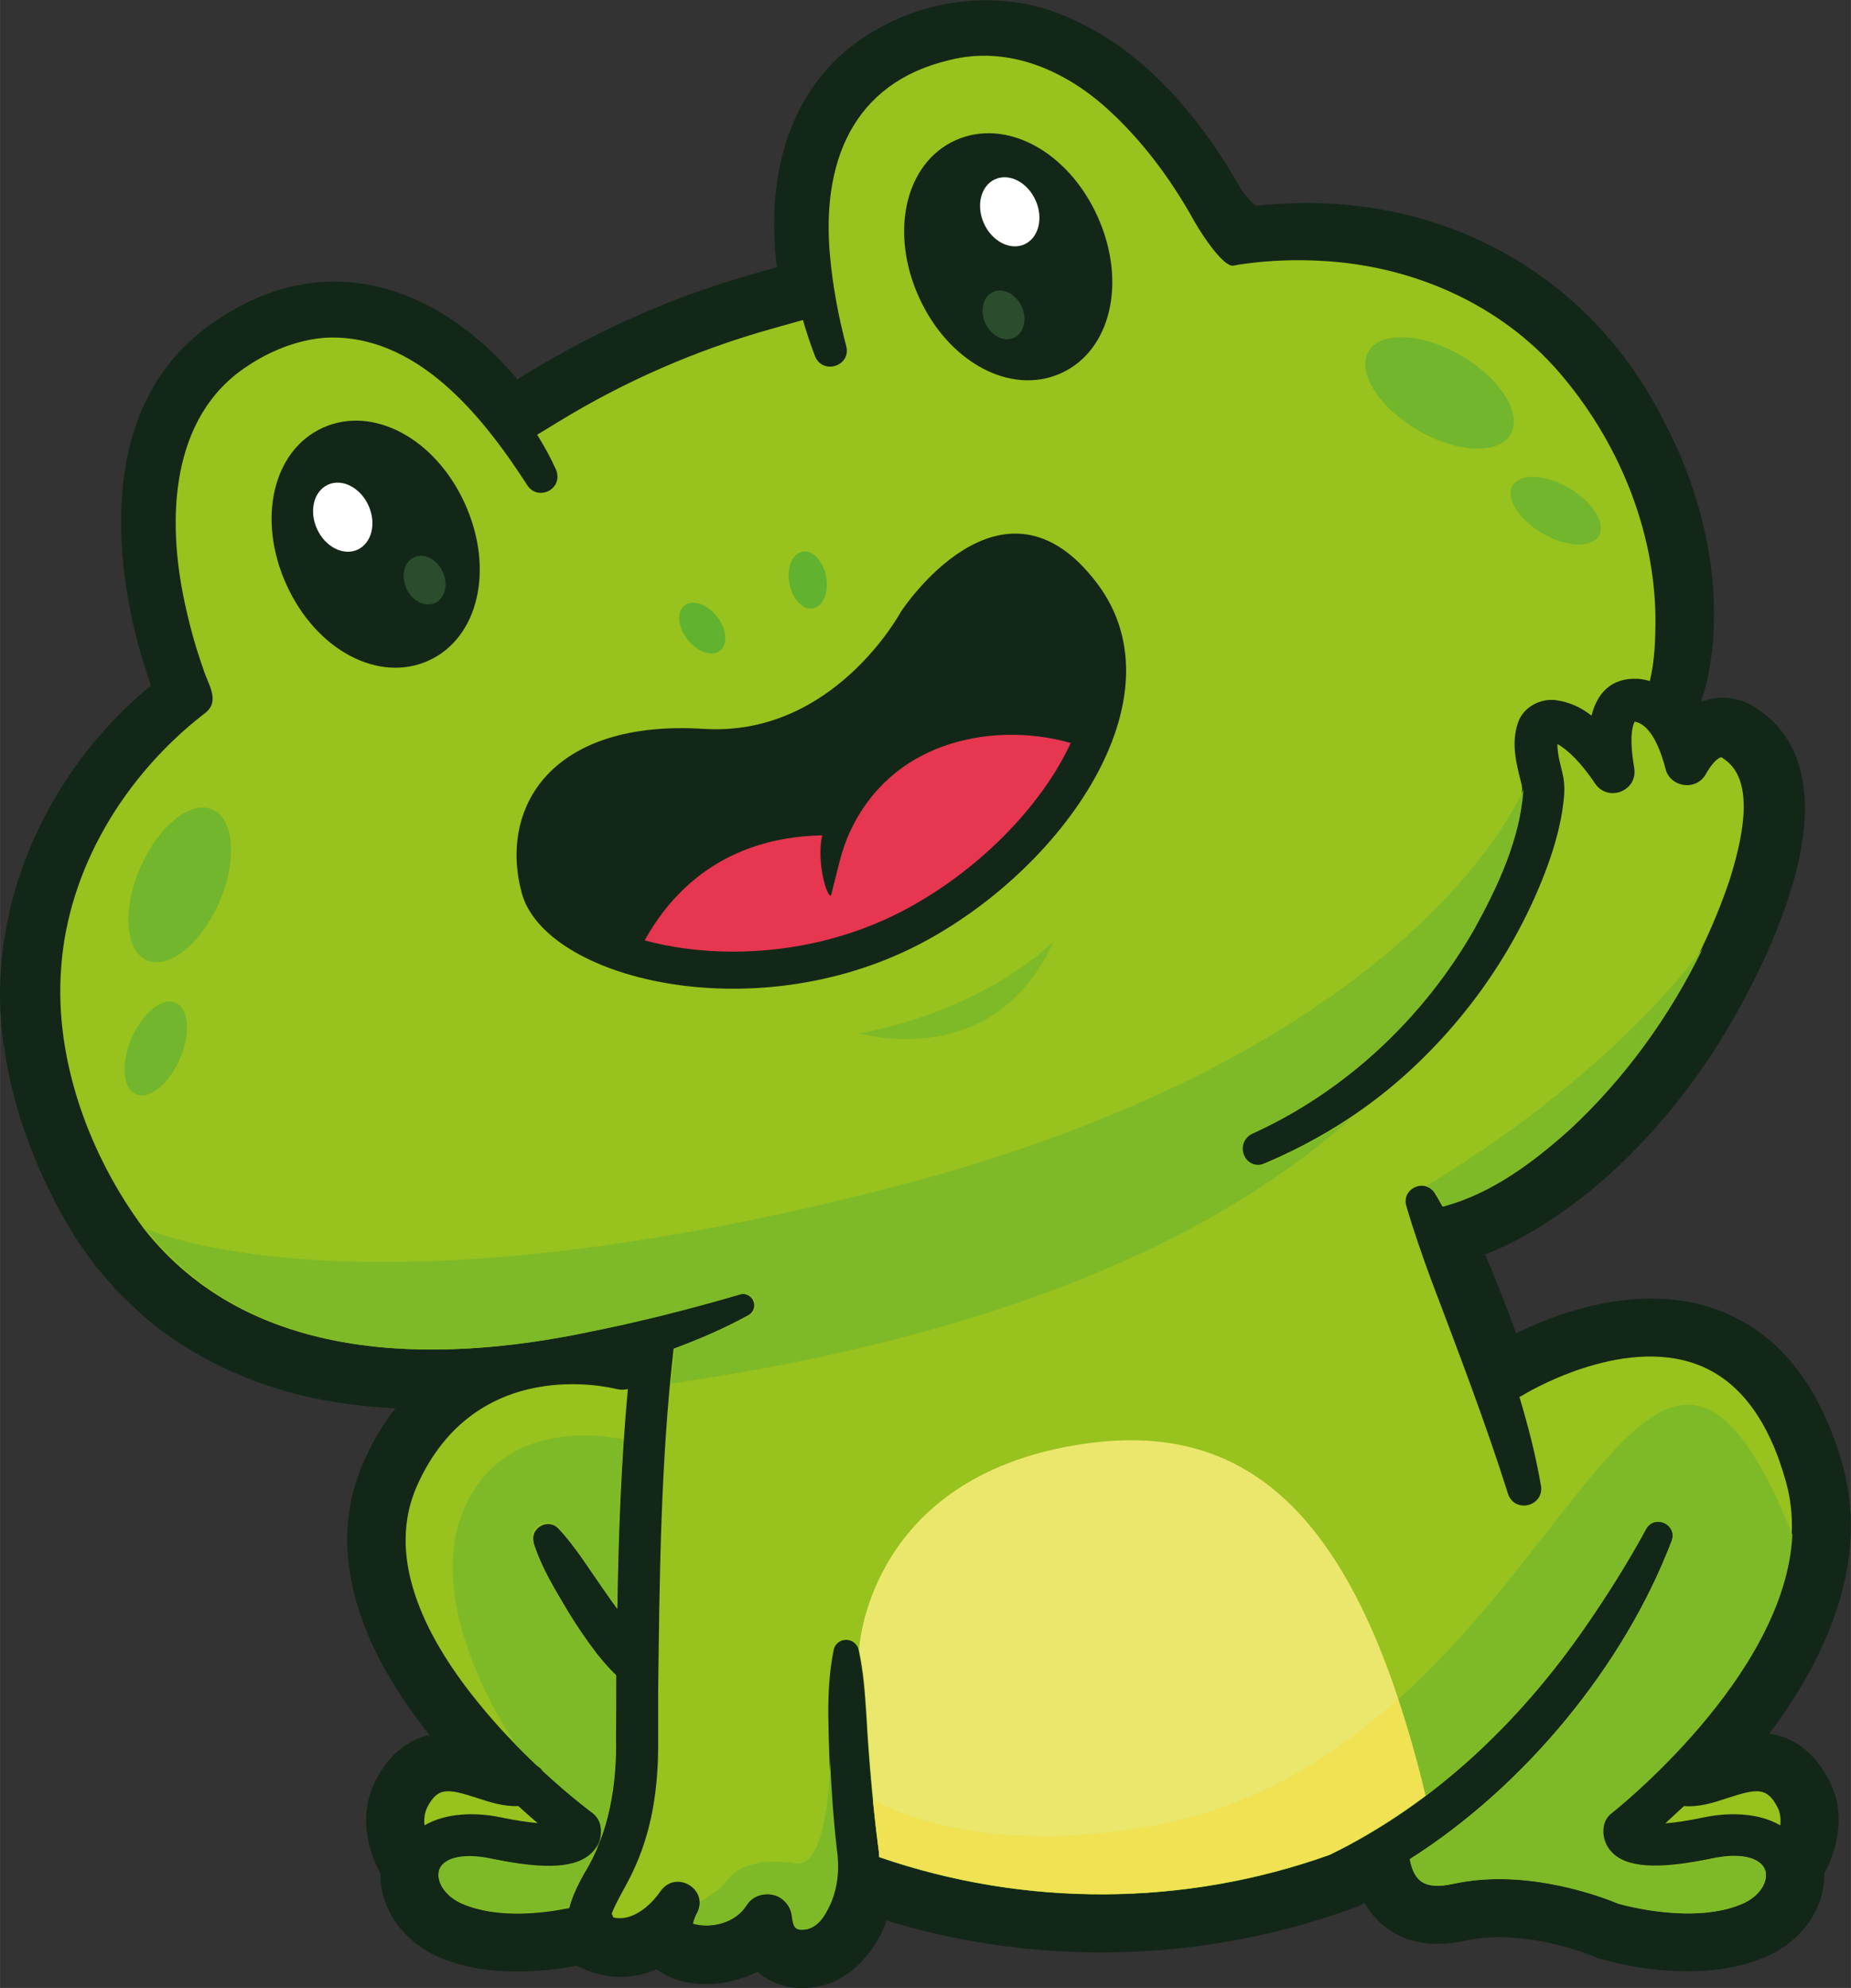 <svg xmlns="http://www.w3.org/2000/svg" id="Laag_2" width="29.09mm" height="31.23mm" viewBox="0 0 82.46 88.53"><rect x="0" y="0" width="82.46" height="88.53" fill="#333333" stroke="none"/><defs><style>      .cls-1 {        fill: #fff;      }      .cls-2 {        fill: #60b22f;      }      .cls-3 {        fill: #7eba28;      }      .cls-4 {        fill: #132718;      }      .cls-5 {        fill: #71b62c;      }      .cls-6 {        fill: #f1e253;      }      .cls-7 {        fill: #98c21d;      }      .cls-8 {        fill: #ebe76c;      }      .cls-9 {        fill: #2c4c2e;      }      .cls-10 {        fill: #e7364f;      }    </style></defs><g id="Laag_1-2" data-name="Laag_1"><g><path class="cls-4" d="M78.82,77.21c3.15-4.19,4.28-8.29,3.29-11.88-.99-3.59-2.83-5.93-5.47-6.95-.95-.37-1.98-.55-3.09-.55-2.44,0-4.7.9-6.01,1.55-.02-.05-.04-.1-.05-.15-.4-1.08-.83-2.23-1.33-3.36,3.74-1.49,7.47-4.83,10.31-9.25.74-1.17,2.55-4.22,3.44-7.41,1.27-4.52-.13-6.62-1.53-7.58-.5-.37-1.05-.56-1.62-.56-.31,0-.63.06-.94.17-.01-.02-.02-.03-.03-.05.14-.4.26-.83.35-1.31.63-3.57-.11-7.56-2.07-11.23-3.05-6.02-8.98-9.61-15.87-9.61-.46,0-.92.02-1.38.05-.31.02-.6.04-.88.07-.13-.1-.34-.3-.63-.7-2.35-4.15-5.2-6.84-8.48-7.98-.92-.31-1.89-.47-2.9-.47-2.41,0-4.81.92-6.58,2.54-2.27,2.16-3.23,5.46-2.74,9.35l-.92.26c-3.54.99-6.92,2.47-10.07,4.38l-.57.35c-2.37-2.81-5.25-4.35-8.16-4.35-1.79,0-3.54.58-5.22,1.71-6.2,4.07-4.07,12.74-3.27,15.29.1.34.21.67.32.99C1.75,34.62-.8,40.99.22,46.88c.32,2.1,1.03,4.26,2.1,6.39.18.39.46.86.7,1.28.09.15.17.29.24.42l.02.03c.21.33.45.66.68.98.1.14.2.27.29.4l.02.03.15.17c.25.29.64.74.82.94l.02.02.02.02c.19.19.42.4.64.61.14.13.28.27.41.39l.03.03c2.44,2.1,5.69,3.5,9.17,3.94.67.09,1.37.15,2.08.19-.55.7-1.02,1.5-1.41,2.38-1.59,3.58-.58,7.77,2.93,12.16-.98.23-1.77.87-2.35,1.94-.93,1.7-.27,3.42.17,4.25-.03,1.56,1.02,3.05,2.68,3.74.98.41,2.12.61,3.41.61,1.03,0,1.98-.13,2.66-.26.62.33,1.29.5,1.95.5.16,0,.32-.01.47-.03.39-.05.77-.15,1.13-.31.56.43,1.34.66,2.21.66.79,0,1.6-.2,2.29-.55.54.47,1.23.73,1.98.73.45,0,.91-.09,1.38-.27h.02s.02-.02.02-.02c1.07-.51,1.89-1.46,2.35-2.72,3.1.95,6.32,1.42,9.57,1.42,3.8,0,7.53-.65,11.1-1.93l.27-.1c.12-.04.24-.1.35-.18.21.37.48.7.79.97.67.57,1.5.86,2.46.86.4,0,.82-.05,1.26-.15.46-.1.96-.15,1.49-.15,2.21,0,4.23.87,4.32.9.05.02.11.05.19.07.31.09,1.97.55,3.88.55,1.29,0,2.44-.21,3.41-.61,1.66-.69,2.71-2.17,2.68-3.74.44-.82,1.11-2.54.17-4.25-.64-1.16-1.52-1.83-2.63-1.99Z"></path><path class="cls-7" d="M78.64,83.29c.14.46-.21,1.15-1.05,1.5-2.12.89-5.1.09-5.5-.02-.53-.22-4.02-1.62-7.36-.88-.68.15-1.17.1-1.47-.15-.27-.23-.39-.62-.45-.95,5.09-3.23,9.54-8.59,11.67-14.19.25-.73-.77-1.18-1.15-.51-.82,1.51-1.76,3-2.74,4.41-2.91,4.2-6.73,7.86-11.36,10.1-6.47,2.31-13.57,2.34-20.06.1-.01-.19-.03-.38-.06-.57-.25-1.9-.41-3.83-.52-5.75-.06-.96-.13-1.93-.34-2.9-.04-.21-.21-.39-.44-.44-.31-.06-.61.13-.67.44-.2.98-.25,1.97-.24,2.96.03,1.98.12,3.95.36,5.92.12.8.06,1.65-.26,2.39-.26.59-.62,1.17-1.25,1.19-.38.02-.42-.23-.47-.57-.02-.27-.15-.54-.35-.72-.45-.45-1.31-.37-1.66.17-.04.05-.08.13-.13.18-.49.65-1.49.89-2.26.67,0-.02,0-.04.01-.07.03-.13.1-.3.17-.42.52-1.06-.96-1.93-1.64-.95-.46.66-1.27,1.36-2.1,1.16h0c-.02-.06-.04-.12-.07-.17.22-.57.64-1.23.9-1.78.87-1.78,1.16-3.7,1.17-5.64,0-.34,0-2.05,0-2.44.06-5.1.11-10.25.69-15.3,1.14-.42,2.25-.9,3.33-1.49.2-.11.31-.35.24-.58-.08-.27-.36-.42-.63-.35-2.25.65-4.53,1.24-6.82,1.69-6.89,1.43-15.01,1.37-19.73-4.62-2.42-3.26-3.98-7.51-3.68-11.57.3-4.48,2.86-8.63,6.37-11.35.77-.55.17-1.31-.04-2.01-.34-.96-.61-1.94-.82-2.93-.8-3.67-.67-8.28,2.78-10.54,1.03-.69,2.25-1.18,3.49-1.27,4.03-.2,6.97,3.44,8.97,6.54.47.78,1.65.21,1.3-.66-.25-.56-.53-1.06-.84-1.56l1-.61c2.94-1.79,6.11-3.17,9.42-4.1l1.42-.4c.16.56.34,1.11.55,1.64.36.81,1.6.4,1.38-.47-.34-1.29-.6-2.65-.72-3.98-.4-4.16.98-7.76,5.34-8.77,2.54-.64,5.06.42,6.97,2.14,1.57,1.41,2.88,3.17,3.92,5.05.39.69,1.32,2.05,1.74,1.97.13-.03.31-.06.48-.08,1.16-.16,2.34-.2,3.5-.13,3.99.22,7.89,1.91,10.52,4.95,2.6,3.01,4.26,6.94,4.3,10.95,0,.93-.03,1.91-.25,2.81-.17-.05-.35-.09-.54-.1-1.22-.06-1.82.69-2.06,1.64-.44-.35-.95-.6-1.59-.69-.7-.09-1.45.32-1.68.99-.33.96-.07,1.87.16,2.78,0,0,.02.09.02.19-.14,2.19-1.13,4.29-2.17,6.2-2.25,3.97-5.73,7.25-9.91,9.14-.36.16-.52.58-.37.95.16.37.58.55.95.39,2.26-.95,4.38-2.25,6.22-3.89,2.76-2.46,4.94-5.56,6.28-9.02.34-.88.62-1.79.78-2.74.08-.56.17-1.1.02-1.73-.1-.41-.23-.87-.23-1.3.05.02.1.05.16.09.59.4,1.12,1.07,1.52,1.66.57.86,1.93.33,1.74-.71-.1-.63-.22-1.51.02-2.04t0,0c.76.11,1.19,1.38,1.37,2.06.17.85,1.36,1.06,1.8.28.15-.27.42-.67.68-.76,0,0,.03,0,.09.05.02.01.05.04.07.05,1.46,1.01.7,3.82.24,5.32-1.41,4.2-3.93,8.15-7.19,11.17-1.61,1.44-3.41,2.78-5.5,3.38-.04,0-.08.03-.12.04-.11-.2-.22-.4-.34-.59-.43-.69-1.49-.22-1.27.56.32,1.1.7,2.18,1.09,3.25,1.16,3.06,2.46,6.46,3.44,9.57.29.89,1.61.57,1.47-.35-.23-1.35-.57-2.66-.96-3.96.04-.02.08-.04.12-.06.04-.03,4.4-2.71,7.86-1.36,1.83.71,3.14,2.47,3.9,5.22,1.95,7.05-7.71,14.64-7.8,14.72-.16.13-.28.3-.33.49-.09.33-.06.83.33,1.24.67.72,2.07.81,4.51.3,1.41-.3,2.19.04,2.33.51Z"></path><g><g><path class="cls-4" d="M14.38,19.05c-2.23,1.01-2.94,4.08-1.62,6.99s4.1,4.39,6.33,3.38,2.94-4.08,1.62-6.99-4.1-4.39-6.33-3.38Z"></path><path class="cls-4" d="M42.56,6.25c-2.23,1.01-2.94,4.08-1.62,6.99s4.1,4.39,6.33,3.38,2.94-4.08,1.62-6.99-4.1-4.39-6.33-3.38Z"></path></g><ellipse class="cls-1" cx="15.27" cy="23.03" rx="1.26" ry="1.59" transform="translate(-8.16 8.38) rotate(-24.43)"></ellipse><ellipse class="cls-9" cx="18.91" cy="25.84" rx=".89" ry="1.12" transform="translate(-8.99 10.13) rotate(-24.43)"></ellipse><ellipse class="cls-1" cx="44.98" cy="9.43" rx="1.26" ry="1.59" transform="translate(.13 19.45) rotate(-24.43)"></ellipse><ellipse class="cls-9" cx="44.71" cy="14.02" rx=".89" ry="1.12" transform="translate(-1.8 19.75) rotate(-24.43)"></ellipse></g><ellipse class="cls-5" cx="8" cy="39.41" rx="3.66" ry="1.92" transform="translate(-31.33 31.05) rotate(-66.53)"></ellipse><ellipse class="cls-5" cx="6.93" cy="46.7" rx="2.22" ry="1.17" transform="translate(-38.66 34.45) rotate(-66.53)"></ellipse><ellipse class="cls-5" cx="64.12" cy="17.5" rx="1.92" ry="3.66" transform="translate(16.72 64.08) rotate(-59.76)"></ellipse><ellipse class="cls-5" cx="69.3" cy="22.74" rx="1.17" ry="2.22" transform="translate(14.76 71.16) rotate(-59.76)"></ellipse><g><path class="cls-2" d="M35.14,25.78c-.06-.7.27-1.24.74-1.22s.89.62.95,1.32-.27,1.24-.74,1.22-.89-.62-.95-1.32Z"></path><path class="cls-2" d="M31.8,27.3c-.49-.5-1.11-.61-1.4-.24s-.12,1.08.37,1.58,1.11.61,1.4.24.12-1.08-.37-1.58Z"></path></g><path class="cls-7" d="M79.31,81.29c-.95-.56-2.27-.59-3.38-.36-.76.16-1.33.24-1.74.27.25-.23.53-.49.83-.77.68.06,1.35-.16,1.95-.36,1.35-.44,1.74-.46,2.2.38.15.27.17.56.14.84Z"></path><path class="cls-7" d="M23.95,81.19c-.41-.04-.95-.11-1.66-.26-1.11-.23-2.43-.2-3.38.36-.03-.28,0-.57.14-.84.46-.84.85-.82,2.2-.38.57.19,1.2.39,1.84.36.31.28.6.54.86.76Z"></path><path class="cls-7" d="M23.76,68.67c.35,1.14.97,2.12,1.57,3.14.38.62.81,1.25,1.26,1.84.25.31.55.67.86.96,0,.9,0,1.8-.01,2.71.05,2.12-.3,4.32-1.42,6.12-.23.42-.52.97-.66,1.53-1.11.23-3.16.49-4.73-.17-.84-.35-1.2-1.04-1.05-1.5.14-.47.92-.81,2.33-.51,2.45.51,3.84.42,4.51-.3.38-.41.42-.91.33-1.24-.06-.2-.18-.38-.35-.51-.02-.01-.96-.71-2.2-1.85-.08-.11-.17-.2-.28-.26-.83-.78-1.76-1.74-2.63-2.82-1.35-1.66-2.29-3.26-2.79-4.76-.6-1.78-.57-3.42.07-4.87,2.62-5.89,8.64-4.38,8.9-4.32.17.04.34.04.5,0-.3,3.26-.42,6.53-.47,9.79-.2-.27-.4-.55-.59-.83-.58-.82-1.33-2.02-2.03-2.74-.45-.5-1.29-.03-1.1.62Z"></path><path class="cls-4" d="M40.13,27.25s-2.99,5.57-8.77,5.21c-6.8-.43-9.14,3.49-8.12,7.3s10.26,6.15,17.7,2.3c6.4-3.32,11.77-10.97,7.95-16.06-4.26-5.68-8.76,1.25-8.76,1.25Z"></path><path class="cls-10" d="M47.71,33.09c-1.87-.53-3.93-.5-5.76.17-.41.15-.78.33-1.12.52-1.72.97-2.94,2.64-3.42,4.56l-.39,1.54c-.19.1-.66-1.55-.39-2.68-4.42.09-6.73,2.54-7.91,4.68,1.11.3,2.43.5,3.93.5h0c2.66,0,5.26-.62,7.52-1.79,3.33-1.73,6.2-4.63,7.53-7.5Z"></path><path class="cls-3" d="M26.18,59.33c2.28-.45,4.57-1.03,6.82-1.69.27-.08.55.08.63.35.07.23-.04.47-.24.58-1.08.59-2.19,1.07-3.33,1.49-.06.52-.11,1.04-.16,1.55,15.79-2.28,25.02-7.05,30.41-11.91-1.24.84-2.57,1.55-3.94,2.13-.37.16-.8-.02-.95-.39-.15-.37.01-.78.37-.95,4.17-1.89,7.65-5.17,9.91-9.14,1.05-1.91,2.03-4.01,2.17-6.2,0,0-4.63,11.72-28.41,17.8-23.78,6.08-32.99,1.76-32.99,1.76,4.72,5.99,12.84,6.05,19.73,4.62Z"></path><path class="cls-8" d="M39.12,82.12c.03.19.05.38.06.57,6.49,2.24,13.59,2.21,20.06-.1,1.51-.73,2.93-1.61,4.27-2.62-3.08-12.81-8.14-17.22-16.39-15.46-8.53,1.83-8.85,8.96-8.85,8.96.21.97.28,1.94.34,2.9.11,1.92.27,3.85.52,5.75Z"></path><path class="cls-3" d="M63.96,53.15c.12.2.23.39.34.59.04-.02.08-.03.12-.04,2.09-.59,3.89-1.94,5.5-3.38,2.44-2.26,4.46-5.04,5.92-8.05-4.79,6.29-12.34,10.56-12.34,10.56h0c.17.04.33.13.45.32Z"></path><path class="cls-3" d="M78.64,83.29c-.14-.47-.92-.81-2.33-.51-2.45.51-3.84.42-4.51-.3-.38-.41-.42-.91-.33-1.24.05-.19.17-.37.33-.49.09-.07,7.76-6.11,8.05-12.41-.17-.41-.35-.83-.53-1.25-6.67-14.74-10.13,10.9-27.82,14.21-6.94,1.3-11.08-.31-12.61-1.11.07.65.14,1.3.22,1.95.03.19.05.38.06.57,6.49,2.24,13.59,2.21,20.06-.1,4.62-2.24,8.44-5.89,11.36-10.1.98-1.41,1.92-2.9,2.74-4.41.38-.67,1.39-.22,1.15.51-2.13,5.6-6.58,10.97-11.67,14.19.05.33.18.72.45.95.3.25.79.3,1.47.15,3.35-.74,6.83.66,7.36.88.39.11,3.37.91,5.5.02.84-.35,1.2-1.04,1.05-1.5Z"></path><path class="cls-6" d="M60.2,82.1c.23-.12.45-.25.67-.38.08-.04.15-.09.23-.14.16-.09.32-.19.48-.29.11-.07.22-.14.33-.21.12-.08.23-.15.35-.23.21-.14.41-.28.61-.42.07-.05.14-.1.21-.15.14-.1.29-.21.43-.31-.37-1.56-.78-2.99-1.22-4.31-2.9,2.61-6.41,4.8-10.79,5.62-6.94,1.3-11.08-.31-12.61-1.11,0,0,0,0,0,0,.03.28.06.56.09.85.04.37.08.74.13,1.11.03.19.05.38.06.57,6.49,2.24,13.59,2.21,20.06-.1.25-.12.5-.25.75-.38.07-.04.14-.07.21-.11Z"></path><path class="cls-3" d="M24.86,68.04c.7.72,1.45,1.92,2.03,2.74.2.28.4.56.59.83.04-2.5.12-5.01.29-7.51-.95-.2-5.38-.9-7.1,3.1-1.94,4.48,2.33,10.52,2.33,10.52.31.32.61.61.9.89.11.07.21.16.28.26,1.24,1.15,2.18,1.84,2.2,1.85.17.13.29.3.35.51.09.33.06.83-.33,1.24-.67.72-2.07.81-4.51.3-1.41-.3-2.19.04-2.33.51-.14.46.21,1.15,1.05,1.5,1.57.66,3.62.39,4.73.17.15-.55.43-1.1.66-1.53,1.12-1.8,1.47-3.99,1.42-6.12,0-.9,0-1.8.01-2.71-.3-.29-.61-.64-.86-.96-.45-.59-.88-1.22-1.26-1.84-.6-1.01-1.22-1.99-1.57-3.14-.2-.65.64-1.12,1.1-.62Z"></path><path class="cls-3" d="M35.42,82.98c-1.52-.24-2.62.12-3.11.85-.16.24-.61.55-1.13.86,0,.15-.02.31-.1.48-.07.13-.14.29-.17.42,0,.03,0,.05-.01.07.76.22,1.76-.02,2.26-.67.04-.05.09-.12.13-.18.35-.54,1.21-.63,1.66-.17.2.19.33.45.35.72.05.34.08.58.47.57.63-.01.99-.59,1.25-1.19.32-.74.38-1.59.26-2.39-.15-1.31-.24-2.61-.3-3.92v-.02s-.03,4.81-1.55,4.57Z"></path><path class="cls-3" d="M38.29,46.02s5.99,1.79,8.65-4.1c0,0-2.95,3.03-8.65,4.1Z"></path></g></g></svg>